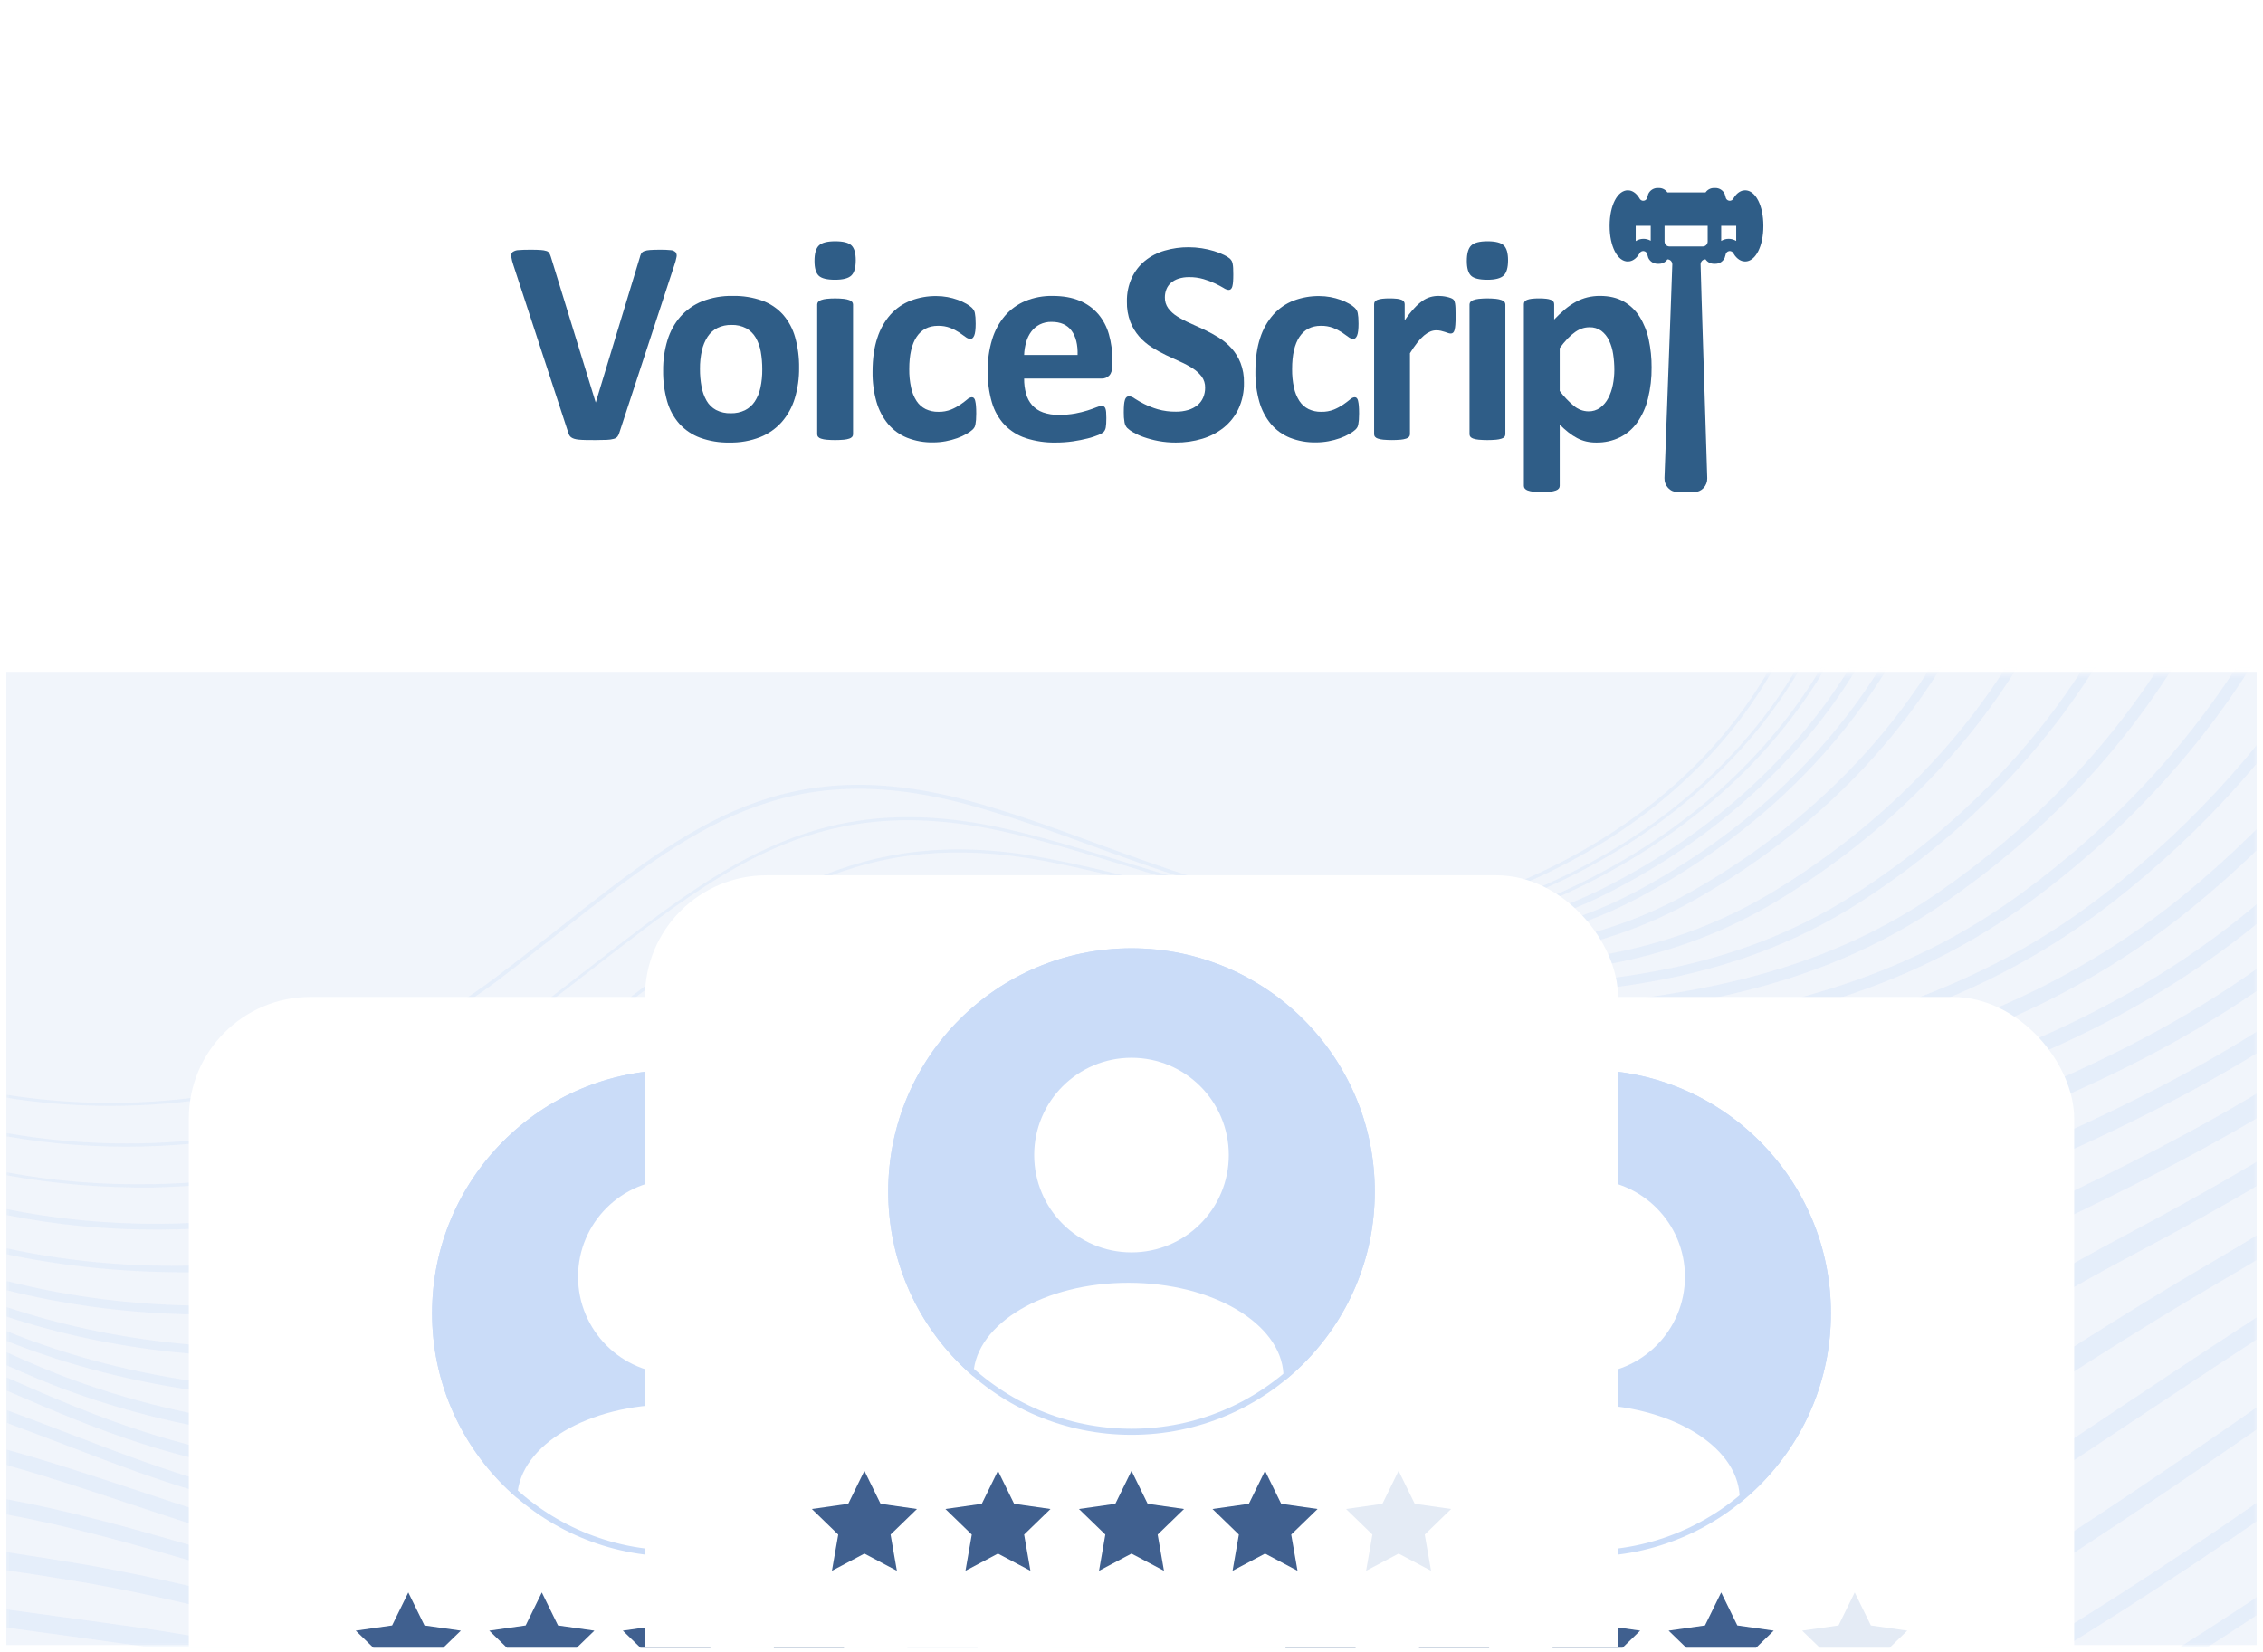 <svg width="352" height="257" viewBox="0 0 352 257" fill="none" xmlns="http://www.w3.org/2000/svg">
<g clip-path="url(#clip0_1543_7344)">
<path d="M0.986 19.788C0.986 9.338 9.457 0.867 19.907 0.867H332.094C342.543 0.867 351.014 9.338 351.014 19.788V256.293H0.986V19.788Z" fill="white"/>
<rect x="0.986" y="104.504" width="350.028" height="151.363" fill="#F1F5FB"/>
<mask id="mask0_1543_7344" style="mask-type:alpha" maskUnits="userSpaceOnUse" x="0" y="104" width="352" height="153">
<rect x="0.986" y="104.93" width="350.028" height="151.363" fill="url(#paint0_radial_1543_7344)"/>
</mask>
<g mask="url(#mask0_1543_7344)">
<g opacity="0.3">
<path d="M192.815 325.167C222.257 319.393 251.07 310.894 279.012 299.577C326.776 280.269 370.285 253.756 408.621 220.498V222.992C370.43 255.834 327.211 282.117 279.786 301.286C254.502 311.495 228.541 319.439 202.049 325.167H192.815Z" fill="#CADCF8"/>
<path d="M65.913 325.17C43.916 323.83 22.21 321.151 1.036 317.132L1.036 314.777C29.994 320.273 59.822 323.322 90.23 323.738C115.03 324.107 137.171 323.091 157.862 320.735C184.983 317.548 211.862 311.82 237.823 303.598C263.542 295.469 288.439 284.891 311.789 272.188C340.65 256.483 368.447 237.591 396.873 214.449C400.886 211.17 404.753 207.89 408.573 204.564V207.705C405.237 210.569 401.853 213.387 398.42 216.205C369.898 239.439 341.955 258.377 312.997 274.175C289.502 286.969 264.46 297.593 238.596 305.769C212.491 314.037 185.418 319.811 158.152 322.999C150.272 323.922 142.247 324.615 133.884 325.123H65.913V325.17Z" fill="#CADCF8"/>
<path d="M408.573 192.832C401.128 199.299 393.296 205.674 385.029 211.909C363.13 228.492 333.688 249.878 300.138 268.401C253.728 293.991 200.695 310.019 146.792 314.823C123.103 316.902 99.85 316.579 80.222 315.978C53.053 315.147 26.561 312.514 1.036 308.172L1.036 305.816C26.561 310.204 53.102 312.837 80.319 313.668C99.85 314.269 123.007 314.592 146.598 312.514C200.163 307.756 252.809 291.82 298.929 266.415C332.335 247.938 361.679 226.598 383.531 210.108C392.377 203.41 400.693 196.62 408.573 189.691V192.832Z" fill="#CADCF8"/>
<path d="M408.569 179.112C397.499 188.904 385.364 198.374 371.78 207.889L366.994 211.215C341.952 228.721 316.04 246.874 287.469 262.903C241.639 288.539 189.089 303.736 135.524 306.923C113.576 308.17 91.58 307.154 70.309 306.184C46.331 305.075 23.222 302.766 1.081 299.347L1.081 296.53C23.27 299.994 46.427 302.304 70.454 303.412C91.677 304.382 113.576 305.399 135.379 304.151C188.461 301.01 240.575 285.906 286.018 260.501C314.444 244.519 340.308 226.458 365.302 208.951L370.088 205.626C384.398 195.648 397.112 185.625 408.618 175.324V179.112H408.569Z" fill="#CADCF8"/>
<path d="M408.573 165.624C394.408 178.649 378.116 190.936 358.344 203.593C349.69 209.136 340.892 215.002 332.383 220.637C314.061 232.832 295.062 245.442 274.564 257.128C252.084 269.877 227.574 279.947 201.807 287.014C176.33 294.035 150.176 297.961 124.167 298.7C106.763 299.162 89.698 298.007 71.666 296.806C67.895 296.575 64.124 296.298 60.305 296.067C39.372 294.728 19.696 292.788 1.036 290.109L1.036 287.291C19.745 289.97 39.517 291.956 60.498 293.296C64.317 293.527 68.088 293.804 71.859 294.035C89.843 295.236 106.86 296.391 124.07 295.929C149.837 295.19 175.75 291.263 200.985 284.335C226.559 277.314 250.779 267.336 273.065 254.726C293.466 243.086 312.417 230.522 330.691 218.328C339.199 212.646 347.998 206.826 356.7 201.237C377.246 188.026 394.021 175.324 408.524 161.697V165.624H408.573Z" fill="#CADCF8"/>
<path d="M408.573 152.645C387.398 173.477 364.87 187.935 345.049 199.529C331.996 207.151 319.524 215.28 306.326 223.826C292.161 233.018 277.561 242.533 261.898 251.587C217.664 277.038 164.727 290.941 112.854 290.803C98.206 290.71 83.993 289.371 68.91 287.939C62.867 287.385 56.631 286.784 50.346 286.276C32.652 284.844 16.361 283.135 1.036 281.103L1.036 277.823C16.409 279.856 32.846 281.611 50.636 283.043C56.969 283.551 63.206 284.151 69.249 284.706C84.235 286.138 98.4 287.477 112.854 287.569C164.099 287.708 216.407 273.943 260.158 248.815C275.724 239.808 290.324 230.339 304.44 221.147C317.687 212.555 330.208 204.425 343.309 196.758C363.661 184.84 387.011 169.828 408.573 147.934V152.645Z" fill="#CADCF8"/>
<path d="M408.569 138.971C407.602 139.987 406.684 141.05 405.717 142.066C383.914 165.208 360.322 180.035 331.655 195.232C315.605 203.731 300.521 213.431 284.568 223.686C273.255 230.984 261.508 238.513 249.084 245.811C227.136 258.606 203.012 268.306 177.39 274.634C152.155 280.87 126.629 283.549 101.539 282.579C88.728 282.071 76.352 280.501 63.299 278.838C55.903 277.914 48.264 276.898 40.432 276.159C26.896 274.819 13.795 273.387 1.081 271.724L1.081 268.445C13.892 270.108 27.138 271.54 40.771 272.925C48.603 273.711 56.289 274.681 63.734 275.651C76.739 277.314 89.018 278.884 101.684 279.346C126.436 280.27 151.623 277.637 176.568 271.494C201.852 265.258 225.685 255.65 247.343 243.04C259.719 235.742 271.418 228.259 282.731 221.007C298.733 210.706 313.864 201.006 330.059 192.414C358.437 177.356 381.787 162.667 403.252 139.895C405.089 137.955 406.877 135.969 408.618 133.982V138.971H408.569Z" fill="#CADCF8"/>
<path d="M408.569 124.236C403.687 130.38 398.466 136.292 392.858 141.927C369.363 165.624 343.112 179.158 318.215 190.982C299.941 199.666 283.166 210.429 265.424 221.792C256.094 227.797 246.425 233.986 236.224 240.037C193.198 265.489 139.972 278.053 90.178 274.404C78.672 273.572 67.65 271.771 55.951 269.831C47.732 268.491 39.224 267.105 30.474 266.043C20.418 264.842 10.653 263.687 1.081 262.44L1.081 259.161C10.798 260.408 20.708 261.609 30.909 262.81C39.756 263.872 48.313 265.258 56.579 266.597C68.182 268.491 79.156 270.293 90.517 271.124C139.634 274.681 192.135 262.348 234.532 237.22C244.684 231.169 254.305 224.979 263.635 219.021C281.474 207.565 298.346 196.756 316.813 187.98C341.42 176.294 367.429 162.898 390.537 139.618C397.112 132.966 403.155 125.992 408.714 118.693V124.236H408.569Z" fill="#CADCF8"/>
<path d="M408.573 107.008C400.499 119.433 390.927 131.027 379.856 141.651C357.135 163.453 332.335 174.863 304.682 186.503C284.716 194.91 266.829 206.411 247.878 218.606C239.998 223.687 231.828 228.906 223.271 234.126C201.903 246.967 178.167 256.298 152.738 261.794C128.131 267.153 102.606 268.631 78.821 266.044C68.282 264.889 58.275 262.857 47.687 260.732C38.937 258.977 29.897 257.129 20.518 255.836C14.33 254.958 8.094 254.127 2.003 253.295C1.664 253.249 1.374 253.203 1.036 253.157L1.036 250.339C1.471 250.385 1.954 250.478 2.389 250.524C8.432 251.355 14.717 252.187 20.905 253.064C30.429 254.404 39.517 256.205 48.267 258.007C58.806 260.132 68.765 262.164 79.159 263.273C102.557 265.813 127.793 264.381 152.061 259.069C177.152 253.619 200.598 244.427 221.676 231.724C230.233 226.551 238.355 221.331 246.235 216.25C265.282 204.009 283.266 192.415 303.522 183.916C330.933 172.368 355.443 161.098 377.826 139.665C389.912 128.071 400.209 115.322 408.621 101.604V107.008H408.573Z" fill="#CADCF8"/>
<path d="M408.572 85.343C406.541 89.731 404.269 94.073 401.803 98.369C392.667 114.305 380.919 128.809 366.948 141.512C343.211 163.129 317.927 172.367 291.193 182.206C270.067 189.966 251.648 201.884 232.117 214.494C225.156 219.02 217.953 223.686 210.363 228.305C168.739 253.802 115.319 264.842 67.459 257.821C57.693 256.389 48.508 254.172 38.743 251.77C29.703 249.553 20.372 247.289 10.51 245.719C7.368 245.211 4.177 244.703 0.986 244.241L0.986 241.423C4.322 241.931 7.658 242.439 10.993 242.994C20.952 244.61 30.379 246.874 39.468 249.091C49.137 251.447 58.322 253.664 67.894 255.096C115.077 262.024 167.772 251.123 208.816 225.995C216.357 221.376 223.56 216.711 230.522 212.23C250.149 199.528 268.713 187.518 290.178 179.619C316.67 169.919 341.664 160.727 364.966 139.479C378.695 126.961 390.249 112.642 399.241 96.983C402.77 90.886 405.864 84.604 408.523 78.184V85.343H408.572Z" fill="#CADCF8"/>
<path d="M375.94 -163.073C376.423 -159.054 376.858 -154.897 377.245 -150.924C377.97 -143.765 378.744 -136.374 379.807 -129.03C382.418 -111.108 386.575 -91.892 392.618 -70.321C394.262 -64.362 396.147 -58.496 397.936 -52.861C400.837 -43.761 403.544 -35.169 405.574 -26.07C406.831 -20.481 407.798 -14.938 408.572 -9.348L408.572 42.709C408.378 44.095 408.185 45.48 407.943 46.866C404.946 65.204 398.613 82.803 389.089 99.155C379.952 114.86 368.156 128.994 353.992 141.235C331.028 161.005 306.712 168.626 280.993 176.71L277.754 177.726C255.467 184.747 236.613 197.034 216.647 210.106C210.508 214.124 204.126 218.282 197.455 222.439C156.121 248.121 103.33 258.237 56.195 249.461C47.106 247.752 38.549 245.303 29.461 242.717C20.372 240.084 10.993 237.405 0.986 235.557L0.986 233.201H1.035C11.284 235.095 20.856 237.82 30.137 240.5C39.13 243.086 47.638 245.534 56.63 247.197C79.061 251.354 103.62 251.216 127.647 246.735C152.205 242.162 175.894 233.063 196.101 220.499C202.773 216.342 209.106 212.231 215.245 208.212C235.356 195.094 254.355 182.668 276.98 175.555L280.219 174.539C305.696 166.547 329.82 158.972 352.348 139.526C366.319 127.47 377.97 113.52 386.962 98.046C396.341 81.925 402.577 64.603 405.526 46.543C409.345 22.985 408.572 -1.219 403.157 -25.515C401.175 -34.523 398.468 -43.068 395.567 -52.121C393.778 -57.803 391.893 -63.669 390.249 -69.674C384.206 -91.338 380.001 -110.6 377.39 -128.66C376.326 -136.051 375.553 -143.488 374.779 -150.647C374.344 -154.62 373.958 -158.777 373.474 -162.796C370.719 -186.03 367.334 -214.945 358.584 -240.489C358.246 -241.459 357.907 -242.475 357.521 -243.445H360.083C360.325 -242.706 360.615 -241.967 360.856 -241.228C369.8 -215.453 373.184 -186.399 375.94 -163.073Z" fill="#CADCF8"/>
<path d="M44.883 241.239C36.327 239.299 28.302 236.62 19.841 233.802C13.75 231.77 7.514 229.691 1.036 227.89L1.036 225.488C7.804 227.336 14.282 229.507 20.615 231.585C29.027 234.403 37.003 237.036 45.415 238.976C67.315 243.964 91.535 244.426 115.465 240.315C139.879 236.112 163.325 227.289 183.291 214.679C189.237 210.938 194.942 207.15 200.453 203.547C221.724 189.505 240.095 177.403 263.687 171.167C265.766 170.613 267.893 170.059 269.971 169.55C294.482 163.222 317.638 157.217 339.586 139.295C368.641 115.507 387.446 83.034 392.523 47.837C395.858 24.51 394.36 0.629 387.978 -23.159C385.706 -31.566 382.805 -39.557 379.76 -47.964C377.633 -53.83 375.409 -59.927 373.427 -66.163C366.852 -86.949 362.453 -105.749 359.939 -123.579C358.827 -131.523 358.15 -139.468 357.473 -147.182C357.183 -150.416 356.893 -153.741 356.603 -156.975L356.313 -159.792C353.944 -184.828 351.43 -210.695 343.744 -234.484C342.729 -237.532 341.665 -240.535 340.553 -243.398H343.115C353.267 -217.116 356.12 -187.553 358.73 -159.977L359.02 -157.16C359.31 -153.926 359.601 -150.554 359.891 -147.321C360.567 -139.653 361.244 -131.708 362.356 -123.856C364.822 -106.165 369.221 -87.503 375.747 -66.81C377.729 -60.62 379.905 -54.523 382.032 -48.703C385.126 -40.204 388.027 -32.212 390.299 -23.713C394.505 -7.916 396.632 7.881 396.632 23.586C396.632 31.855 396.052 40.031 394.891 48.16C389.767 83.912 370.671 116.893 341.133 141.051C318.75 159.342 295.352 165.347 270.6 171.768C268.521 172.322 266.394 172.83 264.315 173.384C241.11 179.482 222.885 191.491 201.807 205.395C196.296 209.044 190.591 212.785 184.645 216.573C164.437 229.322 140.652 238.329 115.9 242.579C91.632 246.782 67.121 246.274 44.883 241.239Z" fill="#CADCF8"/>
<path d="M33.616 232.832C25.494 230.661 17.614 227.612 10.024 224.702C7.075 223.593 4.078 222.439 1.081 221.33L1.081 219.344C4.368 220.545 7.559 221.792 10.749 222.993C18.678 226.042 26.171 228.905 34.148 231.076C55.564 236.85 79.446 237.959 103.279 234.264C127.596 230.476 150.898 221.792 170.574 209.182C175.988 205.717 181.209 202.253 186.189 198.881C207.557 184.608 225.975 172.275 250.437 167.148C253.338 166.547 256.335 165.947 259.188 165.346C282.973 160.543 305.404 155.97 326.965 139.341C356.6 116.43 375.357 84.419 379.708 49.268C382.561 26.45 380.24 2.245 372.989 -20.804C370.475 -28.749 367.381 -36.232 364.093 -44.13C361.628 -50.135 359.017 -56.325 356.745 -62.745C349.639 -82.746 344.998 -100.992 342.629 -118.544C341.468 -126.905 340.937 -135.266 340.405 -143.349C340.212 -145.982 340.067 -148.615 339.873 -151.202C339.728 -153.465 339.535 -155.775 339.39 -158.084C337.359 -186.538 335.184 -217.301 323.533 -243.445H325.66C337.118 -217.209 339.293 -186.584 341.323 -158.223C341.468 -155.913 341.662 -153.604 341.807 -151.34C342 -148.753 342.194 -146.121 342.339 -143.488C342.87 -135.404 343.402 -127.09 344.562 -118.822C346.931 -101.408 351.524 -83.301 358.582 -63.392C360.854 -57.018 363.417 -50.828 365.882 -44.87C369.169 -36.925 372.312 -29.395 374.826 -21.404C380.095 -4.591 382.802 12.869 382.802 29.96C382.802 36.519 382.416 43.032 381.594 49.407C377.146 85.02 358.195 117.446 328.174 140.68C306.274 157.586 283.601 162.205 259.574 167.055C256.722 167.656 253.773 168.256 250.824 168.857C226.749 173.938 208.475 186.132 187.301 200.313C182.273 203.685 177.1 207.149 171.637 210.614C151.72 223.409 128.176 232.185 103.569 235.973C79.446 239.807 55.274 238.698 33.616 232.832Z" fill="#CADCF8"/>
<path d="M22.259 224.61C14.959 222.3 7.852 219.251 1.036 216.295L1.036 214.263C8.384 217.496 15.394 220.499 22.887 222.854C43.771 229.46 67.315 231.169 91.003 227.889C115.175 224.517 138.235 216.064 157.717 203.362C162.745 200.082 167.531 196.849 172.172 193.708C193.492 179.25 211.911 166.778 237.146 162.76C240.723 162.205 244.398 161.651 247.927 161.143C271.083 157.771 292.983 154.584 314.206 139.11C344.372 117.077 363.033 85.62 366.659 50.561C369.027 27.928 365.934 4.047 357.763 -18.448C355.008 -25.977 351.72 -33.045 348.24 -40.481C345.387 -46.532 342.487 -52.768 339.876 -59.281C332.335 -78.312 327.355 -96.558 325.131 -113.463C323.971 -122.147 323.584 -130.831 323.246 -139.238C323.149 -141.317 323.053 -143.349 322.956 -145.382C322.811 -148.707 322.666 -152.033 322.521 -155.405C321.216 -185.106 319.814 -217.394 306.036 -243.445H308.211C321.699 -217.255 323.101 -185.06 324.406 -155.497C324.551 -152.125 324.696 -148.753 324.841 -145.474C324.938 -143.441 325.035 -141.363 325.131 -139.33C325.518 -130.97 325.857 -122.332 327.017 -113.741C329.241 -96.927 334.123 -78.866 341.617 -59.974C344.179 -53.507 347.079 -47.318 349.932 -41.267C353.316 -34.107 356.748 -26.67 359.552 -19.049C365.982 -1.265 369.318 17.35 369.318 35.549C369.318 40.676 369.076 45.711 368.544 50.746C364.822 86.313 345.919 118.231 315.318 140.588C293.708 156.339 270.551 159.711 248.168 162.991C244.639 163.499 241.013 164.053 237.436 164.607C212.636 168.58 194.41 180.913 173.284 195.232C168.643 198.373 163.857 201.606 158.829 204.886C139.153 217.727 115.803 226.272 91.342 229.691C67.315 233.063 43.433 231.307 22.259 224.61Z" fill="#CADCF8"/>
<path d="M10.946 216.434C7.562 215.233 4.275 213.801 1.036 212.369L1.036 210.337C4.516 211.907 7.997 213.431 11.623 214.725C31.927 222.115 55.181 224.471 78.772 221.561C102.799 218.605 125.666 210.337 144.858 197.634C149.547 194.539 154.043 191.444 158.394 188.442C179.617 173.846 197.891 161.282 223.803 158.464C227.961 158.002 232.167 157.633 236.227 157.263C257.934 155.323 280.414 153.337 301.346 138.925C316.14 128.717 328.225 116.153 337.169 101.603C346.548 86.36 352.059 69.638 353.558 51.901C355.443 29.452 351.624 5.941 342.535 -16.092C339.538 -23.252 336.057 -29.95 332.335 -37.017C329.144 -43.068 325.905 -49.304 323.004 -55.817C314.883 -74.155 309.71 -91.846 307.631 -108.429C306.471 -117.343 306.326 -126.305 306.132 -134.942C306.084 -136.513 306.084 -138.037 306.036 -139.561C305.939 -143.672 305.891 -147.737 305.842 -152.033C305.311 -183.351 304.827 -217.763 287.762 -243.445H290.082C306.761 -217.486 307.244 -183.258 307.679 -152.079C307.728 -147.783 307.776 -143.672 307.873 -139.608C307.921 -138.083 307.921 -136.513 307.969 -134.942C308.163 -126.351 308.308 -117.436 309.468 -108.613C311.547 -92.216 316.671 -74.663 324.696 -56.51C327.549 -50.043 330.836 -43.807 333.978 -37.802C337.556 -31.012 341.23 -23.991 344.227 -16.739C351.914 1.83 355.878 21.461 355.878 40.63C355.878 44.464 355.733 48.298 355.395 52.086C353.896 70.1 348.288 87.052 338.764 102.573C329.676 117.354 317.445 130.103 302.41 140.449C281.042 155.138 258.321 157.171 236.324 159.111C232.263 159.48 228.057 159.85 223.948 160.312C198.568 163.083 180.439 175.555 159.458 189.966C155.107 192.969 150.611 196.017 145.922 199.158C126.487 212 103.331 220.406 78.966 223.409C55.132 226.319 31.589 223.917 10.946 216.434Z" fill="#CADCF8"/>
<path d="M1.036 208.582L1.036 207.058C20.663 215.003 43.336 217.913 66.541 215.464C90.471 212.924 113.145 204.841 132.144 192.092C136.591 189.089 140.845 186.133 144.955 183.269C165.936 168.627 184.065 155.97 210.509 154.4C215.101 154.123 219.791 153.984 224.335 153.845C245.751 153.153 267.844 152.46 288.68 138.972C303.715 129.226 315.898 117.031 324.841 102.619C334.22 87.561 339.538 70.978 340.698 53.334C342.148 31.023 337.556 7.835 327.452 -13.736C324.213 -20.619 320.345 -27.27 316.575 -33.691C313.094 -39.649 309.468 -45.839 306.277 -52.352C297.624 -69.997 292.258 -87.134 290.324 -103.301C289.406 -110.691 289.26 -118.082 289.26 -125.288C289.26 -126.997 289.26 -128.706 289.26 -130.369C289.26 -131.477 289.26 -132.586 289.26 -133.694C289.26 -138.36 289.357 -143.071 289.454 -148.06C290.034 -181.548 290.711 -218.594 268.424 -243.398H270.358C292.113 -218.27 291.484 -181.364 290.904 -148.014C290.807 -143.025 290.711 -138.314 290.711 -133.648C290.711 -132.54 290.711 -131.431 290.711 -130.323C290.662 -121.546 290.614 -112.447 291.726 -103.393C293.66 -87.365 298.978 -70.366 307.583 -52.86C310.725 -46.393 314.351 -40.25 317.832 -34.291C321.602 -27.824 325.518 -21.173 328.757 -14.198C337.701 4.971 342.39 25.388 342.39 45.389C342.39 48.114 342.293 50.839 342.148 53.518C340.988 71.394 335.622 88.208 326.098 103.451C317.01 118.001 304.682 130.38 289.502 140.219C268.328 153.892 245.993 154.631 224.383 155.324C219.839 155.462 215.15 155.601 210.605 155.878C184.596 157.402 167.483 169.366 145.825 184.47C141.716 187.334 137.461 190.29 133.014 193.293C113.821 206.18 90.955 214.356 66.783 216.896C43.481 219.298 20.808 216.434 1.036 208.582Z" fill="#CADCF8"/>
<path d="M1.036 204.795L1.036 203.317C17.424 208.767 35.601 210.754 54.31 209.045C78.047 206.92 100.527 199.021 119.284 186.272C123.442 183.408 127.406 180.591 131.225 177.866C152.931 162.438 170.045 150.243 197.118 150.012C202.097 149.966 207.173 150.105 212.104 150.197C233.23 150.705 255.082 151.259 275.821 138.695C307.196 119.618 326.098 88.948 327.597 54.581C328.564 32.41 323.246 9.591 312.175 -11.426C308.695 -18.031 304.585 -24.359 300.573 -30.503C296.754 -36.369 292.79 -42.466 289.309 -48.933C280.124 -65.931 274.516 -82.56 272.727 -98.311C272.147 -103.3 271.953 -108.335 271.953 -113.277C271.953 -117.527 272.099 -121.73 272.244 -125.888L272.292 -127.966C272.437 -133.093 272.727 -138.267 273.017 -143.764C274.902 -180.162 276.981 -220.903 245.848 -243.49H248.217C278.383 -220.348 276.304 -179.839 274.419 -143.671C274.129 -138.174 273.887 -133.001 273.694 -127.874L273.646 -125.795C273.355 -116.834 273.065 -107.596 274.129 -98.404C275.918 -82.791 281.477 -66.347 290.566 -49.487C294.047 -43.067 297.962 -37.016 301.782 -31.149C305.794 -25.006 309.952 -18.585 313.432 -11.934C323.73 7.651 329.096 28.807 329.096 49.593C329.096 51.302 329.047 53.057 328.999 54.766C327.5 89.64 308.356 120.681 276.594 140.035C255.517 152.83 233.424 152.276 212.056 151.721C207.125 151.583 202.049 151.49 197.118 151.537C170.48 151.768 153.512 163.823 132.047 179.113C128.228 181.838 124.264 184.656 120.058 187.52C101.107 200.407 78.385 208.352 54.359 210.523C35.698 212.139 17.473 210.199 1.036 204.795Z" fill="#CADCF8"/>
<path d="M1.036 200.683V199.251C35.746 208.12 76.21 201.514 106.425 180.59C110.437 177.772 114.257 175.047 117.979 172.368C139.347 156.894 156.219 144.699 183.823 145.808C189.092 146.039 194.555 146.454 199.825 146.916C220.758 148.625 242.416 150.427 263.058 138.694C295.013 120.541 313.771 90.424 314.544 56.104C315.076 34.071 308.985 11.622 296.947 -8.887C293.225 -15.261 288.874 -21.312 284.62 -27.224C280.462 -32.998 276.208 -38.957 272.437 -45.285C262.672 -61.637 256.87 -77.711 255.227 -93.093C254.792 -96.927 254.646 -100.715 254.646 -104.548C254.646 -110.138 254.985 -115.681 255.323 -121.085L255.372 -122.055C255.71 -127.459 256.193 -133.048 256.725 -138.915C260.158 -177.946 264.025 -222.197 221.773 -240.859C219.791 -241.736 217.809 -242.568 215.778 -243.445H219.356C220.371 -243.03 221.386 -242.568 222.353 -242.152C241.642 -233.653 253.196 -219.149 257.74 -197.855C261.705 -179.332 259.868 -158.731 258.127 -138.822C257.595 -132.956 257.112 -127.413 256.774 -121.963L256.725 -120.993C256.193 -111.939 255.613 -102.562 256.629 -93.232C258.272 -78.081 264.025 -62.191 273.694 -45.978C277.465 -39.696 281.719 -33.737 285.828 -28.01C290.082 -22.097 294.433 -16 298.204 -9.579C309.855 10.329 315.995 32.131 315.995 53.564C315.995 54.395 315.995 55.273 315.946 56.104C315.173 90.933 296.125 121.465 263.735 139.895C242.657 151.859 220.806 150.057 199.631 148.302C194.362 147.886 188.947 147.424 183.678 147.193C156.606 146.131 139.927 158.187 118.752 173.476C115.078 176.155 111.211 178.927 107.198 181.744C76.79 202.761 36.036 209.505 1.036 200.683Z" fill="#CADCF8"/>
<path d="M1.036 195.095V194.171C11.526 196.435 22.549 197.312 33.716 196.712C56.873 195.418 79.594 187.751 97.626 175.094C101.542 172.323 105.265 169.597 108.842 166.965C129.823 151.537 146.453 139.342 174.348 141.79C179.907 142.298 185.66 143.084 191.22 143.869C212.056 146.779 233.569 149.735 254.26 138.788C269.73 130.566 282.589 119.064 291.388 105.53C300.766 91.119 305.552 74.998 305.601 57.538V57.353C305.601 35.505 298.784 13.425 285.828 -6.529C281.816 -12.673 277.223 -18.539 272.775 -24.174C268.328 -29.81 263.735 -35.584 259.674 -41.819C249.377 -57.524 243.382 -72.999 241.835 -87.918C241.497 -90.921 241.4 -93.923 241.4 -96.925C241.4 -103.392 241.98 -109.813 242.561 -116.049C243.092 -121.684 243.818 -127.504 244.591 -133.647C247.008 -152.909 249.522 -172.771 246.186 -190.509C242.416 -210.694 231.442 -224.182 212.636 -231.757C209.735 -232.912 206.738 -234.067 203.837 -235.176C197.408 -237.624 190.833 -240.118 184.548 -243.213H186.675C192.38 -240.488 198.326 -238.224 204.176 -236.007C207.076 -234.898 210.074 -233.79 212.974 -232.589C232.07 -224.875 243.237 -211.156 247.105 -190.647C250.441 -172.771 247.927 -152.817 245.51 -133.509C244.736 -127.365 244.011 -121.545 243.479 -115.91C242.657 -106.764 241.739 -97.341 242.754 -87.918C244.301 -73.137 250.247 -57.802 260.448 -42.235C264.509 -36.045 269.053 -30.272 273.501 -24.636C277.996 -18.955 282.589 -13.089 286.602 -6.899C299.654 13.194 306.519 35.458 306.519 57.492V57.676C306.471 75.321 301.685 91.627 292.161 106.177C283.218 119.896 270.262 131.49 254.647 139.758C233.665 150.89 211.959 147.888 190.978 144.978C185.418 144.192 179.714 143.407 174.154 142.899C146.598 140.451 130.162 152.553 109.325 167.888C105.748 170.521 102.026 173.247 98.11 176.018C79.933 188.813 57.018 196.527 33.716 197.82C22.597 198.19 11.526 197.312 1.036 195.095Z" fill="#CADCF8"/>
<path d="M1.036 188.996V188.072C31.734 194.262 66.01 187.841 92.018 169.273C95.838 166.501 99.463 163.822 102.944 161.189C123.587 145.715 139.927 133.521 168.256 137.401C174.058 138.186 180.052 139.387 185.853 140.496C206.545 144.514 227.961 148.718 248.7 138.509C264.364 130.749 277.32 119.617 286.167 106.268C295.545 92.087 300.138 76.105 299.799 58.737C299.316 31.3 287.568 9.313 277.851 -4.314C273.597 -10.272 268.714 -15.908 263.977 -21.358C259.239 -26.809 254.356 -32.444 250.005 -38.495C239.176 -53.553 232.988 -68.519 231.538 -82.977C231.296 -85.379 231.2 -87.781 231.2 -90.183C231.2 -97.389 232.07 -104.456 232.843 -110.415C233.569 -116.142 234.584 -122.147 235.599 -128.522C238.548 -146.352 241.932 -166.583 239.176 -183.72C236.034 -203.259 225.447 -216.1 206.738 -222.89C203.886 -223.906 200.985 -224.923 198.133 -225.893C187.981 -229.357 177.442 -232.914 168.401 -239.196C166.564 -240.489 164.776 -241.921 163.035 -243.445H164.486C165.936 -242.198 167.434 -241.043 168.981 -239.935C177.925 -233.699 188.367 -230.188 198.471 -226.724C201.323 -225.754 204.224 -224.784 207.076 -223.722C226.124 -216.793 236.953 -203.721 240.143 -183.813C242.899 -166.491 239.563 -146.213 236.566 -128.291C235.502 -121.916 234.535 -115.958 233.81 -110.23C232.795 -102.331 231.587 -92.493 232.505 -83.023C233.907 -68.704 240.047 -53.877 250.779 -38.957C255.13 -32.952 259.964 -27.317 264.702 -21.866C269.44 -16.416 274.322 -10.78 278.625 -4.776C292.693 14.902 300.38 36.889 300.766 58.783C300.766 59.43 300.766 60.077 300.766 60.723C300.766 77.537 296.125 93.011 286.988 106.822C278.045 120.31 264.944 131.581 249.135 139.387C228.106 149.78 206.545 145.53 185.66 141.466C179.859 140.357 173.864 139.156 168.111 138.371C140.217 134.537 124.022 146.639 103.573 161.974C100.092 164.607 96.466 167.286 92.599 170.058C66.445 188.673 31.927 195.186 1.036 188.996Z" fill="#CADCF8"/>
<path d="M1.036 182.807V182.345C8.384 183.731 16.022 184.331 23.757 184.192C46.672 183.777 68.959 176.479 86.555 163.73C90.326 161.004 93.855 158.279 97.288 155.693C117.544 140.265 133.546 128.07 162.117 133.382C168.111 134.491 174.058 135.969 180.342 137.586C200.985 142.759 222.353 148.163 243.237 138.602C276.546 123.359 295.593 93.981 294.191 60.123C293.128 32.87 280.462 11.253 270.02 -2.05C265.475 -7.824 260.351 -13.229 255.372 -18.448C250.344 -23.76 245.171 -29.211 240.53 -35.123C229.169 -49.489 222.788 -63.9 221.483 -77.896C221.289 -79.836 221.241 -81.73 221.241 -83.67C221.241 -90.553 222.256 -97.481 223.368 -104.502C224.287 -110.276 225.592 -116.373 226.945 -122.84C230.571 -140.208 234.68 -159.932 232.505 -176.607C230.039 -195.637 219.742 -207.878 200.985 -213.975C198.181 -214.899 195.28 -215.731 192.525 -216.608C182.421 -219.657 172.027 -222.798 163.18 -228.849C157.717 -232.59 152.931 -237.44 148.774 -243.445H149.354C153.463 -237.625 158.152 -232.868 163.47 -229.218C172.22 -223.214 182.614 -220.073 192.67 -217.07C195.474 -216.239 198.374 -215.361 201.178 -214.437C220.129 -208.248 230.523 -195.915 233.037 -176.653C235.212 -159.932 231.103 -140.162 227.477 -122.748C226.124 -116.281 224.867 -110.184 223.948 -104.41C222.498 -95.449 221.241 -86.672 222.063 -77.896C223.32 -63.993 229.701 -49.673 241.013 -35.354C245.654 -29.488 250.827 -24.037 255.807 -18.725C260.786 -13.46 265.91 -8.055 270.455 -2.281C280.945 11.068 293.66 32.732 294.723 60.123C294.772 61.324 294.82 62.479 294.82 63.68C294.82 96.245 275.869 124.236 243.527 139.018C222.498 148.625 201.082 143.221 180.294 138.048C174.009 136.477 168.063 134.953 162.068 133.844C149.016 131.442 137.848 132.458 126.922 137.124C116.915 141.373 107.972 148.21 97.626 156.062C94.194 158.649 90.665 161.374 86.894 164.099C69.2 176.94 46.817 184.239 23.805 184.701C16.022 184.793 8.384 184.146 1.036 182.807Z" fill="#CADCF8"/>
<path d="M1.036 176.756V176.248C7.127 177.311 13.363 177.865 19.696 177.865C42.466 177.865 64.559 170.798 81.915 157.957C85.637 155.231 89.069 152.506 92.454 149.919C113.145 133.891 128.083 122.343 156.992 129.041C163.132 130.473 169.32 132.367 175.798 134.353C196.392 140.681 217.712 147.24 238.645 138.371C254.743 131.581 267.941 121.096 276.788 108.162C286.07 94.582 290.421 78.415 289.309 61.417C288.004 40.215 278.625 18.505 262.962 0.26C258.079 -5.375 252.664 -10.641 247.395 -15.722C242.125 -20.803 236.711 -26.069 231.828 -31.704C219.936 -45.423 213.313 -59.281 212.152 -72.861C212.007 -74.431 211.959 -75.956 211.959 -77.526C211.959 -84.778 213.264 -91.938 214.618 -98.728C215.778 -104.455 217.325 -110.599 218.969 -117.112C223.271 -134.064 228.106 -153.279 226.559 -169.446C224.77 -187.969 214.811 -199.563 196.054 -204.921C193.298 -205.706 190.398 -206.446 187.642 -207.185C177.635 -209.771 167.289 -212.45 158.733 -218.27C150.563 -223.813 144.036 -232.266 139.25 -243.398H139.782C144.52 -232.405 150.998 -224.091 159.023 -218.64C167.531 -212.866 177.828 -210.187 187.787 -207.6C190.543 -206.861 193.443 -206.122 196.199 -205.337C215.101 -199.886 225.205 -188.154 227.042 -169.446C228.638 -153.187 223.755 -133.925 219.452 -116.927C217.809 -110.414 216.262 -104.271 215.101 -98.543C213.458 -90.321 211.911 -81.545 212.636 -72.814C213.748 -59.327 220.322 -45.562 232.167 -31.889C237.049 -26.254 242.464 -20.988 247.733 -15.953C253.003 -10.872 258.417 -5.606 263.3 0.029C279.06 18.321 288.439 40.123 289.792 61.417C289.889 63.126 289.937 64.835 289.937 66.498C289.937 81.741 285.586 96.153 277.175 108.44C268.279 121.466 254.985 131.997 238.79 138.833C217.664 147.748 196.296 141.189 175.605 134.815C169.078 132.829 162.939 130.935 156.799 129.503C128.131 122.851 113.29 134.353 92.695 150.289C89.359 152.876 85.879 155.601 82.156 158.326C59 175.463 28.785 181.606 1.036 176.756Z" fill="#CADCF8"/>
<path d="M15.2 171.998C10.414 171.906 5.677 171.49 1.036 170.751V170.289C5.677 171.028 10.414 171.444 15.2 171.536C37.777 171.952 59.676 165.069 76.838 152.228C80.464 149.503 83.897 146.778 87.184 144.191C107.488 128.163 122.185 116.615 151.384 124.744C157.717 126.5 164.05 128.809 170.722 131.257C191.268 138.74 212.539 146.454 233.569 138.278C249.86 131.95 263.155 121.834 272.05 109.086C281.332 95.736 285.441 79.754 284.039 62.802C282.251 41.647 272.099 20.306 255.468 2.661C250.247 -2.836 244.494 -7.963 238.935 -12.905C233.472 -17.755 227.816 -22.79 222.691 -28.148C210.267 -41.267 203.402 -54.57 202.435 -67.734C202.339 -68.981 202.29 -70.182 202.29 -71.43C202.29 -78.959 203.934 -86.349 205.481 -92.862C206.835 -98.498 208.672 -104.641 210.605 -111.108C217.76 -134.942 225.834 -161.964 215.246 -179.655C210.46 -187.646 202.484 -192.912 190.736 -195.822C187.981 -196.515 185.08 -197.116 182.324 -197.762C172.414 -199.933 162.213 -202.15 153.85 -207.74C143.359 -214.761 136.059 -226.77 132.24 -243.445H132.724C136.543 -226.955 143.746 -215.084 154.092 -208.109C162.407 -202.566 172.559 -200.349 182.421 -198.178C185.177 -197.577 188.077 -196.931 190.833 -196.238C202.532 -193.328 210.895 -187.831 215.633 -179.84C226.317 -162.01 218.195 -134.85 211.04 -110.923C209.107 -104.456 207.27 -98.313 205.916 -92.677C204.079 -85.148 202.194 -76.372 202.87 -67.688C203.886 -54.616 210.654 -41.405 223.03 -28.379C228.154 -23.021 233.762 -17.986 239.225 -13.136C244.833 -8.194 250.586 -3.067 255.807 2.476C272.485 20.168 282.686 41.6 284.475 62.848C284.668 65.065 284.765 67.236 284.765 69.407C284.765 84.004 280.559 97.722 272.437 109.455C263.542 122.296 250.151 132.412 233.762 138.786C212.539 147.009 191.22 139.295 170.529 131.812C163.857 129.363 157.524 127.1 151.239 125.345C122.282 117.261 107.682 128.763 87.474 144.699C84.187 147.286 80.754 149.965 77.129 152.736C59.918 165.485 37.922 172.414 15.2 171.998Z" fill="#CADCF8"/>
<path d="M239.175 325.169C254.162 320.734 268.955 315.607 283.506 309.741C329.288 291.264 371.25 266.275 408.62 235.234V237.682C371.395 268.353 329.675 293.066 284.232 311.45C271.517 316.577 258.609 321.15 245.605 325.215H239.175V325.169Z" fill="#CADCF8"/>
<path d="M275.629 325.171C279.835 323.6 283.992 321.984 288.15 320.321C331.901 302.629 372.268 279.164 408.574 250.295V252.096C372.365 280.689 332.191 304.015 288.682 321.568C285.636 322.815 282.59 323.97 279.545 325.125H275.629V325.171Z" fill="#CADCF8"/>
</g>
</g>
<path d="M104.324 38.909C103.798 38.857 103.27 38.834 102.742 38.841C102.049 38.841 101.503 38.856 101.105 38.886C100.792 38.899 100.482 38.96 100.187 39.068C99.999 39.137 99.839 39.269 99.733 39.442C99.631 39.638 99.556 39.848 99.512 40.066L92.675 62.582H92.653L85.684 39.952C85.623 39.757 85.546 39.567 85.452 39.385C85.355 39.221 85.201 39.1 85.021 39.045C84.733 38.955 84.436 38.901 84.136 38.886C83.752 38.856 83.221 38.841 82.543 38.841C81.746 38.841 81.127 38.86 80.684 38.898C80.35 38.899 80.023 39.002 79.744 39.192C79.65 39.281 79.58 39.394 79.541 39.519C79.502 39.645 79.496 39.778 79.523 39.907C79.589 40.347 79.697 40.78 79.844 41.199L88.361 67.207C88.409 67.376 88.472 67.539 88.55 67.695C88.618 67.827 88.717 67.939 88.837 68.024C88.98 68.123 89.136 68.2 89.302 68.251C89.536 68.321 89.777 68.367 90.021 68.387C90.315 68.417 90.673 68.435 91.094 68.443C91.514 68.451 92.019 68.455 92.609 68.455C93.346 68.455 93.944 68.443 94.401 68.421C94.767 68.412 95.131 68.358 95.485 68.262C95.71 68.206 95.911 68.079 96.061 67.899C96.192 67.711 96.29 67.499 96.348 67.276L104.888 41.245C105.034 40.831 105.149 40.407 105.231 39.975C105.263 39.849 105.267 39.719 105.244 39.591C105.221 39.464 105.171 39.343 105.098 39.238C104.889 39.032 104.613 38.915 104.324 38.909Z" fill="#2F5D87"/>
<path d="M121.787 48.931C120.9 47.953 119.796 47.21 118.568 46.765C117.088 46.244 115.53 45.995 113.966 46.028C112.346 45.993 110.735 46.278 109.22 46.867C107.934 47.382 106.779 48.193 105.846 49.237C104.923 50.299 104.233 51.552 103.822 52.911C103.357 54.441 103.129 56.036 103.147 57.638C103.124 59.248 103.333 60.852 103.767 62.4C104.132 63.704 104.783 64.906 105.669 65.915C106.562 66.892 107.669 67.639 108.899 68.091C110.37 68.619 111.921 68.873 113.479 68.84C115.102 68.874 116.717 68.589 118.236 68.001C119.529 67.486 120.687 66.671 121.621 65.62C122.54 64.557 123.226 63.304 123.634 61.946C124.092 60.419 124.316 58.828 124.298 57.23C124.322 55.613 124.113 54 123.678 52.446C123.313 51.143 122.666 49.942 121.787 48.931ZM118.28 60.325C118.119 61.09 117.819 61.817 117.395 62.468C117.01 63.046 116.483 63.511 115.868 63.817C115.183 64.141 114.433 64.3 113.678 64.282C112.882 64.309 112.091 64.134 111.377 63.771C110.767 63.44 110.257 62.942 109.906 62.332C109.523 61.654 109.258 60.914 109.121 60.143C108.952 59.235 108.871 58.313 108.877 57.389C108.866 56.424 108.966 55.461 109.176 54.52C109.345 53.752 109.649 53.023 110.072 52.366C110.455 51.783 110.981 51.313 111.598 51.006C112.277 50.683 113.019 50.524 113.767 50.541C114.568 50.511 115.364 50.69 116.079 51.062C116.685 51.405 117.193 51.906 117.55 52.514C117.938 53.188 118.204 53.93 118.335 54.702C118.496 55.611 118.574 56.533 118.568 57.457C118.579 58.421 118.482 59.383 118.28 60.325Z" fill="#2F5D87"/>
<path d="M132.103 46.677C131.827 46.579 131.541 46.515 131.251 46.484C130.353 46.393 129.449 46.393 128.552 46.484C128.262 46.515 127.976 46.579 127.7 46.677C127.527 46.733 127.37 46.834 127.247 46.972C127.158 47.084 127.111 47.224 127.114 47.368V67.549C127.111 67.693 127.158 67.834 127.247 67.946C127.369 68.082 127.526 68.18 127.7 68.229C127.977 68.318 128.263 68.375 128.552 68.399C129.45 68.475 130.353 68.475 131.251 68.399C131.54 68.375 131.826 68.318 132.103 68.229C132.277 68.18 132.434 68.082 132.556 67.946C132.645 67.834 132.692 67.693 132.689 67.549V47.368C132.691 47.224 132.644 47.084 132.556 46.972C132.433 46.835 132.276 46.733 132.103 46.677Z" fill="#2F5D87"/>
<path d="M129.923 37.525C128.669 37.525 127.817 37.748 127.367 38.194C126.917 38.64 126.692 39.438 126.693 40.587C126.693 41.69 126.91 42.454 127.345 42.877C127.78 43.3 128.624 43.512 129.878 43.512C131.117 43.512 131.965 43.292 132.423 42.854C132.88 42.416 133.108 41.622 133.109 40.473C133.109 39.37 132.887 38.603 132.445 38.172C132.002 37.741 131.162 37.526 129.923 37.525Z" fill="#2F5D87"/>
<path d="M151.684 62.321C151.657 62.163 151.584 62.017 151.474 61.901C151.381 61.824 151.263 61.784 151.143 61.788C150.876 61.822 150.627 61.946 150.435 62.139C150.154 62.374 149.808 62.635 149.395 62.922C148.939 63.232 148.454 63.494 147.946 63.704C147.315 63.953 146.642 64.072 145.966 64.055C145.283 64.071 144.606 63.927 143.985 63.636C143.413 63.352 142.924 62.918 142.569 62.377C142.162 61.742 141.873 61.035 141.718 60.291C141.514 59.346 141.418 58.38 141.43 57.412C141.43 55.205 141.814 53.531 142.581 52.389C143.348 51.248 144.454 50.677 145.899 50.677C146.547 50.662 147.192 50.77 147.802 50.995C148.281 51.18 148.741 51.416 149.174 51.698C149.557 51.955 149.889 52.189 150.169 52.401C150.394 52.591 150.674 52.703 150.966 52.718C151.201 52.718 151.393 52.54 151.541 52.185C151.688 51.83 151.762 51.214 151.762 50.337C151.762 49.959 151.751 49.638 151.729 49.374C151.712 49.149 151.683 48.926 151.64 48.705C151.613 48.549 151.56 48.4 151.486 48.262C151.387 48.11 151.272 47.969 151.143 47.843C150.891 47.612 150.612 47.414 150.313 47.253C149.888 47.011 149.444 46.806 148.985 46.641C148.467 46.453 147.934 46.309 147.392 46.21C146.819 46.104 146.238 46.051 145.656 46.051C144.298 46.036 142.948 46.274 141.674 46.754C140.478 47.214 139.403 47.951 138.532 48.909C137.596 49.965 136.891 51.213 136.463 52.57C135.969 54.045 135.722 55.794 135.722 57.82C135.699 59.399 135.904 60.973 136.33 62.491C136.688 63.76 137.303 64.938 138.134 65.949C138.935 66.897 139.948 67.632 141.088 68.092C142.376 68.597 143.746 68.843 145.125 68.817C145.789 68.818 146.452 68.758 147.105 68.636C147.71 68.525 148.305 68.365 148.886 68.16C149.391 67.982 149.88 67.758 150.346 67.49C150.671 67.315 150.975 67.102 151.253 66.856C151.391 66.733 151.506 66.588 151.596 66.425C151.656 66.283 151.701 66.135 151.729 65.983C151.771 65.762 151.801 65.538 151.817 65.314C151.84 65.05 151.851 64.721 151.851 64.328C151.851 63.829 151.836 63.42 151.806 63.103C151.785 62.839 151.745 62.578 151.684 62.321Z" fill="#2F5D87"/>
<path d="M170.825 48.852C170.033 47.939 169.045 47.229 167.938 46.777C166.765 46.278 165.353 46.029 163.701 46.029C162.259 46.006 160.827 46.275 159.487 46.822C158.27 47.33 157.184 48.117 156.312 49.124C155.406 50.193 154.728 51.444 154.321 52.797C153.844 54.371 153.613 56.013 153.635 57.661C153.605 59.333 153.825 61 154.287 62.604C154.667 63.913 155.346 65.11 156.267 66.096C157.194 67.044 158.328 67.752 159.575 68.159C161.067 68.639 162.625 68.869 164.188 68.84C165.106 68.843 166.022 68.779 166.931 68.647C167.698 68.536 168.458 68.385 169.21 68.194C169.767 68.055 170.314 67.877 170.847 67.661C171.13 67.563 171.396 67.417 171.632 67.23C171.723 67.131 171.802 67.02 171.865 66.901C171.93 66.769 171.975 66.627 171.998 66.481C172.03 66.283 172.053 66.082 172.064 65.881C172.079 65.646 172.086 65.363 172.086 65.03C172.086 64.653 172.075 64.339 172.053 64.089C172.042 63.891 172.001 63.696 171.931 63.511C171.888 63.395 171.811 63.296 171.71 63.227C171.608 63.171 171.494 63.144 171.378 63.148C171.08 63.166 170.788 63.239 170.515 63.363C170.161 63.508 169.715 63.666 169.177 63.84C168.548 64.036 167.909 64.195 167.263 64.316C166.416 64.469 165.557 64.541 164.697 64.531C163.859 64.551 163.024 64.421 162.23 64.146C161.588 63.919 161.011 63.533 160.549 63.024C160.101 62.51 159.775 61.896 159.597 61.232C159.39 60.468 159.29 59.678 159.299 58.885H171.312C171.543 58.898 171.774 58.86 171.989 58.774C172.205 58.688 172.4 58.556 172.562 58.386C172.864 58.054 173.015 57.54 173.015 56.845V55.938C173.027 54.603 172.848 53.274 172.484 51.992C172.158 50.835 171.592 49.764 170.825 48.852ZM159.299 55.212C159.323 54.532 159.431 53.858 159.62 53.205C159.785 52.616 160.055 52.062 160.416 51.572C160.764 51.11 161.211 50.734 161.721 50.473C162.297 50.189 162.93 50.049 163.568 50.065C164.969 50.065 166.005 50.522 166.677 51.437C167.348 52.352 167.661 53.61 167.617 55.212H159.299Z" fill="#2F5D87"/>
<path d="M191.568 54.181C190.991 53.537 190.328 52.979 189.599 52.525C188.87 52.069 188.117 51.657 187.342 51.289C186.575 50.927 185.823 50.583 185.085 50.258C184.401 49.961 183.739 49.612 183.106 49.214C182.567 48.885 182.094 48.454 181.711 47.945C181.361 47.456 181.178 46.862 181.192 46.255C181.189 45.828 181.268 45.405 181.424 45.008C181.577 44.618 181.82 44.272 182.132 43.999C182.48 43.702 182.883 43.479 183.316 43.342C183.853 43.173 184.413 43.093 184.975 43.104C185.73 43.096 186.483 43.199 187.209 43.41C187.823 43.589 188.422 43.817 189.001 44.09C189.517 44.34 189.953 44.57 190.307 44.782C190.538 44.947 190.803 45.055 191.081 45.099C191.223 45.106 191.361 45.058 191.468 44.963C191.58 44.843 191.656 44.694 191.69 44.532C191.749 44.287 191.786 44.036 191.8 43.784C191.823 43.482 191.834 43.111 191.833 42.673C191.833 42.28 191.826 41.951 191.811 41.686C191.801 41.466 191.776 41.246 191.734 41.029C191.706 40.884 191.662 40.743 191.601 40.609C191.521 40.466 191.42 40.337 191.302 40.224C191.028 39.991 190.723 39.8 190.395 39.657C189.888 39.411 189.363 39.206 188.824 39.045C188.201 38.856 187.565 38.712 186.922 38.614C186.248 38.509 185.568 38.456 184.887 38.455C183.626 38.448 182.371 38.624 181.159 38.977C180.05 39.291 179.013 39.827 178.106 40.553C177.234 41.267 176.53 42.174 176.048 43.206C175.519 44.365 175.258 45.634 175.285 46.913C175.259 47.989 175.439 49.06 175.816 50.065C176.145 50.901 176.612 51.672 177.198 52.343C177.765 52.985 178.417 53.543 179.134 53.999C179.853 54.458 180.6 54.871 181.369 55.235C182.136 55.597 182.881 55.941 183.603 56.267C184.274 56.563 184.921 56.912 185.539 57.31C186.07 57.646 186.538 58.076 186.922 58.58C187.281 59.073 187.468 59.676 187.453 60.291C187.46 60.83 187.354 61.363 187.143 61.856C186.942 62.317 186.635 62.722 186.247 63.035C185.821 63.371 185.337 63.621 184.82 63.772C184.202 63.954 183.561 64.042 182.918 64.033C181.957 64.048 181 63.922 180.075 63.659C179.348 63.446 178.642 63.169 177.962 62.831C177.465 62.582 176.981 62.306 176.513 62.003C176.258 61.802 175.957 61.673 175.639 61.629C175.5 61.626 175.364 61.67 175.252 61.754C175.124 61.863 175.031 62.009 174.986 62.173C174.909 62.424 174.861 62.682 174.842 62.944C174.813 63.262 174.798 63.655 174.798 64.123C174.785 64.659 174.826 65.195 174.92 65.722C174.975 66.039 175.116 66.335 175.329 66.572C175.614 66.838 175.93 67.066 176.269 67.252C176.788 67.548 177.333 67.795 177.895 67.989C178.628 68.246 179.379 68.448 180.141 68.59C181.05 68.762 181.972 68.846 182.895 68.84C184.288 68.85 185.674 68.651 187.01 68.25C188.231 67.891 189.372 67.294 190.373 66.493C191.336 65.709 192.115 64.713 192.652 63.579C193.235 62.311 193.522 60.922 193.493 59.52C193.516 58.47 193.335 57.426 192.962 56.448C192.63 55.615 192.158 54.847 191.568 54.181Z" fill="#2F5D87"/>
<path d="M211.236 62.321C211.208 62.163 211.135 62.016 211.026 61.901C210.932 61.824 210.814 61.784 210.694 61.788C210.427 61.822 210.178 61.946 209.986 62.139C209.705 62.374 209.359 62.635 208.946 62.922C208.49 63.232 208.005 63.494 207.497 63.704C206.866 63.953 206.193 64.072 205.517 64.055C204.834 64.071 204.157 63.927 203.537 63.636C202.964 63.352 202.476 62.918 202.121 62.377C201.713 61.742 201.424 61.035 201.269 60.291C201.065 59.346 200.969 58.38 200.981 57.412C200.981 55.205 201.365 53.531 202.132 52.389C202.899 51.248 204.005 50.677 205.45 50.677C206.098 50.662 206.743 50.77 207.353 50.995C207.833 51.18 208.292 51.416 208.725 51.698C209.108 51.955 209.44 52.189 209.72 52.401C209.946 52.591 210.225 52.703 210.517 52.718C210.753 52.718 210.944 52.54 211.092 52.185C211.239 51.83 211.313 51.214 211.313 50.337C211.313 49.959 211.302 49.638 211.28 49.374C211.263 49.149 211.234 48.925 211.191 48.705C211.164 48.549 211.112 48.4 211.037 48.262C210.938 48.109 210.823 47.969 210.694 47.843C210.442 47.612 210.163 47.414 209.864 47.253C209.439 47.011 208.995 46.806 208.536 46.641C208.018 46.453 207.485 46.309 206.944 46.21C206.371 46.104 205.789 46.051 205.207 46.051C203.849 46.036 202.5 46.274 201.225 46.754C200.029 47.214 198.954 47.951 198.083 48.909C197.148 49.965 196.442 51.213 196.014 52.57C195.52 54.045 195.273 55.794 195.274 57.82C195.25 59.399 195.455 60.973 195.882 62.491C196.24 63.76 196.854 64.938 197.685 65.949C198.486 66.897 199.5 67.632 200.639 68.092C201.927 68.597 203.297 68.843 204.676 68.817C205.34 68.818 206.003 68.758 206.656 68.636C207.261 68.525 207.857 68.365 208.437 68.16C208.943 67.982 209.431 67.758 209.897 67.49C210.222 67.315 210.527 67.102 210.804 66.856C210.942 66.733 211.058 66.588 211.147 66.425C211.208 66.283 211.252 66.135 211.28 65.983C211.322 65.762 211.352 65.538 211.368 65.314C211.391 65.05 211.402 64.721 211.402 64.328C211.402 63.829 211.387 63.42 211.358 63.103C211.337 62.839 211.296 62.578 211.236 62.321Z" fill="#2F5D87"/>
<path d="M226.326 47.195C226.305 47.068 226.272 46.942 226.227 46.821C226.186 46.726 226.126 46.641 226.05 46.572C225.934 46.477 225.803 46.404 225.662 46.356C225.46 46.281 225.253 46.22 225.043 46.175C224.817 46.123 224.588 46.086 224.357 46.062C224.151 46.039 223.945 46.028 223.738 46.027C223.319 46.028 222.903 46.085 222.499 46.198C222.056 46.325 221.637 46.528 221.26 46.798C220.786 47.14 220.348 47.531 219.955 47.966C219.423 48.552 218.935 49.177 218.494 49.837V47.32C218.497 47.179 218.459 47.041 218.384 46.923C218.291 46.795 218.164 46.696 218.018 46.64C217.788 46.549 217.546 46.492 217.3 46.47C216.91 46.428 216.519 46.409 216.127 46.413C215.747 46.409 215.366 46.428 214.988 46.47C214.735 46.496 214.486 46.553 214.247 46.64C214.089 46.69 213.95 46.789 213.848 46.923C213.773 47.041 213.735 47.179 213.738 47.32V67.546C213.735 67.69 213.782 67.83 213.87 67.942C213.993 68.079 214.15 68.177 214.324 68.226C214.601 68.315 214.887 68.372 215.176 68.396C216.074 68.472 216.977 68.472 217.875 68.396C218.164 68.372 218.45 68.315 218.726 68.226C218.9 68.177 219.058 68.078 219.18 67.942C219.268 67.83 219.315 67.69 219.313 67.546V54.939C219.668 54.357 220.056 53.796 220.475 53.261C220.783 52.862 221.132 52.497 221.514 52.172C221.805 51.926 222.129 51.723 222.477 51.571C222.771 51.446 223.087 51.381 223.406 51.379C223.651 51.377 223.896 51.403 224.136 51.458C224.357 51.511 224.56 51.568 224.744 51.628C224.929 51.689 225.095 51.745 225.242 51.798C225.369 51.847 225.504 51.874 225.64 51.877C225.771 51.883 225.9 51.843 226.005 51.764C226.121 51.655 226.202 51.513 226.238 51.356C226.308 51.089 226.353 50.816 226.37 50.54C226.4 50.192 226.414 49.746 226.415 49.202C226.415 48.658 226.407 48.227 226.393 47.909C226.385 47.67 226.363 47.432 226.326 47.195Z" fill="#2F5D87"/>
<path d="M231.387 37.525C230.133 37.525 229.282 37.748 228.832 38.194C228.382 38.64 228.157 39.438 228.157 40.587C228.157 41.69 228.375 42.454 228.81 42.877C229.245 43.3 230.089 43.512 231.343 43.512C232.582 43.512 233.43 43.292 233.887 42.854C234.344 42.416 234.573 41.622 234.573 40.473C234.573 39.37 234.352 38.603 233.909 38.172C233.467 37.741 232.626 37.526 231.387 37.525Z" fill="#2F5D87"/>
<path d="M233.567 46.677C233.291 46.579 233.005 46.515 232.715 46.484C231.818 46.393 230.914 46.393 230.016 46.484C229.726 46.515 229.44 46.579 229.165 46.677C228.991 46.733 228.834 46.834 228.711 46.972C228.623 47.084 228.576 47.224 228.578 47.368V67.549C228.576 67.693 228.623 67.834 228.711 67.946C228.833 68.082 228.991 68.18 229.165 68.229C229.442 68.318 229.727 68.375 230.016 68.399C230.914 68.475 231.817 68.475 232.715 68.399C233.004 68.375 233.29 68.318 233.567 68.229C233.741 68.18 233.898 68.082 234.021 67.946C234.109 67.834 234.156 67.693 234.153 67.549V47.368C234.156 47.224 234.109 47.084 234.021 46.972C233.897 46.834 233.741 46.733 233.567 46.677Z" fill="#2F5D87"/>
<path d="M255.053 49.293C254.429 48.297 253.574 47.475 252.564 46.9C251.546 46.319 250.315 46.028 248.87 46.028C248.21 46.023 247.553 46.1 246.912 46.254C246.292 46.408 245.694 46.641 245.131 46.946C244.53 47.273 243.963 47.66 243.438 48.102C242.845 48.602 242.28 49.135 241.746 49.701V47.32C241.749 47.179 241.71 47.041 241.635 46.923C241.537 46.791 241.402 46.692 241.248 46.64C241.012 46.552 240.767 46.495 240.518 46.47C240.147 46.428 239.774 46.409 239.401 46.413C239.02 46.409 238.639 46.428 238.261 46.47C238.012 46.495 237.767 46.552 237.531 46.64C237.377 46.692 237.242 46.791 237.144 46.923C237.069 47.041 237.03 47.179 237.033 47.32V75.573C237.032 75.72 237.079 75.864 237.166 75.981C237.287 76.124 237.444 76.23 237.62 76.287C237.896 76.385 238.181 76.45 238.471 76.48C239.369 76.571 240.273 76.571 241.171 76.48C241.461 76.449 241.746 76.385 242.022 76.287C242.198 76.23 242.355 76.124 242.476 75.981C242.563 75.864 242.61 75.72 242.609 75.573V66.049C243.042 66.484 243.5 66.893 243.98 67.274C244.399 67.607 244.847 67.899 245.319 68.147C245.761 68.379 246.229 68.554 246.712 68.668C247.232 68.786 247.762 68.844 248.294 68.839C249.571 68.863 250.836 68.584 251.989 68.022C253.062 67.482 253.988 66.68 254.688 65.687C255.456 64.574 256.015 63.324 256.337 62.002C256.73 60.413 256.919 58.778 256.901 57.138C256.909 55.69 256.76 54.245 256.458 52.83C256.199 51.575 255.723 50.377 255.053 49.293ZM250.872 59.859C250.733 60.584 250.491 61.283 250.153 61.934C249.851 62.519 249.423 63.027 248.903 63.419C248.363 63.807 247.715 64.006 247.055 63.986C246.248 63.972 245.469 63.68 244.843 63.159C244.007 62.474 243.256 61.685 242.608 60.812V54.145C242.994 53.609 243.415 53.102 243.87 52.626C244.224 52.255 244.613 51.921 245.031 51.628C245.371 51.389 245.744 51.202 246.137 51.072C246.492 50.96 246.861 50.903 247.232 50.903C247.891 50.878 248.539 51.073 249.08 51.458C249.589 51.848 249.999 52.357 250.275 52.943C250.592 53.613 250.808 54.328 250.916 55.063C251.043 55.885 251.106 56.715 251.104 57.546C251.104 58.324 251.026 59.098 250.872 59.859Z" fill="#2F5D87"/>
<path d="M271.453 29.605C271.038 29.605 270.443 29.767 269.873 30.496L269.659 30.816C269.604 30.953 269.506 31.068 269.38 31.142C269.255 31.216 269.109 31.245 268.965 31.225C268.822 31.204 268.689 31.136 268.588 31.03C268.486 30.924 268.422 30.786 268.406 30.639L268.271 30.18C268.143 29.901 267.941 29.664 267.686 29.499C267.432 29.334 267.137 29.247 266.836 29.248H266.585C266.331 29.248 266.081 29.31 265.856 29.43C265.631 29.549 265.437 29.722 265.291 29.935H259.361C259.215 29.722 259.021 29.549 258.795 29.429C258.57 29.31 258.32 29.248 258.066 29.248H257.816C257.515 29.247 257.22 29.334 256.965 29.499C256.711 29.664 256.508 29.901 256.38 30.18L256.246 30.639C256.23 30.786 256.166 30.924 256.064 31.03C255.963 31.136 255.83 31.204 255.687 31.225C255.543 31.245 255.397 31.216 255.272 31.142C255.146 31.068 255.048 30.953 254.993 30.816L254.778 30.496C254.209 29.767 253.614 29.605 253.199 29.605C251.587 29.605 250.37 31.967 250.37 35.098V35.176C250.37 38.307 251.587 40.67 253.199 40.67C253.614 40.67 254.209 40.508 254.778 39.778L254.993 39.458C255.048 39.321 255.146 39.206 255.272 39.132C255.397 39.058 255.543 39.029 255.687 39.05C255.83 39.07 255.963 39.139 256.064 39.245C256.166 39.351 256.23 39.488 256.246 39.636L256.38 40.094C256.508 40.374 256.711 40.61 256.965 40.775C257.22 40.94 257.515 41.027 257.816 41.026H258.066C258.32 41.027 258.57 40.965 258.795 40.845C259.021 40.725 259.215 40.552 259.361 40.339C259.463 40.339 259.564 40.36 259.657 40.401C259.751 40.442 259.836 40.502 259.907 40.577C259.977 40.652 260.033 40.741 260.069 40.839C260.105 40.936 260.122 41.041 260.119 41.145L259.93 46.414L258.903 74.371C258.893 74.653 258.939 74.935 259.037 75.198C259.136 75.462 259.285 75.703 259.476 75.906C259.667 76.109 259.897 76.271 260.15 76.381C260.403 76.492 260.676 76.549 260.951 76.549H263.508C263.783 76.549 264.054 76.492 264.307 76.383C264.559 76.273 264.788 76.113 264.979 75.911C265.17 75.709 265.319 75.47 265.418 75.208C265.518 74.946 265.565 74.666 265.556 74.385L264.673 46.414L264.52 41.14C264.517 41.036 264.535 40.932 264.571 40.835C264.608 40.738 264.663 40.65 264.734 40.575C264.805 40.501 264.889 40.441 264.983 40.401C265.076 40.36 265.177 40.339 265.278 40.339H265.291C265.437 40.552 265.631 40.725 265.856 40.845C266.081 40.964 266.331 41.026 266.585 41.026H266.836C267.137 41.027 267.432 40.94 267.686 40.775C267.94 40.61 268.143 40.374 268.27 40.094L268.406 39.636C268.422 39.488 268.486 39.351 268.588 39.245C268.689 39.139 268.822 39.07 268.965 39.05C269.109 39.029 269.254 39.058 269.38 39.132C269.506 39.206 269.604 39.321 269.659 39.458L269.872 39.778C270.443 40.508 271.038 40.67 271.453 40.67C273.065 40.67 274.281 38.307 274.281 35.176V35.098C274.281 31.967 273.065 29.605 271.453 29.605ZM256.763 37.444C256.405 37.24 255.999 37.137 255.589 37.147C255.179 37.156 254.779 37.277 254.429 37.497V35.125H256.763V37.444ZM265.621 37.558C265.621 37.66 265.602 37.761 265.564 37.855C265.526 37.949 265.47 38.035 265.399 38.107C265.329 38.178 265.246 38.236 265.154 38.275C265.062 38.313 264.963 38.333 264.864 38.333H259.672C259.573 38.333 259.474 38.313 259.382 38.274C259.291 38.235 259.207 38.178 259.137 38.106C259.067 38.034 259.011 37.949 258.973 37.855C258.935 37.761 258.916 37.66 258.916 37.558V35.127H265.621V37.558ZM270.058 37.471C269.704 37.258 269.301 37.146 268.891 37.146C268.48 37.146 268.077 37.258 267.723 37.471V35.125H270.058L270.058 37.471Z" fill="#2F5D87"/>
<g filter="url(#filter0_d_1543_7344)">
<rect x="171.269" y="147.5" width="151.363" height="151.363" rx="18.92" fill="white"/>
</g>
<circle cx="246.95" cy="204.261" r="37.841" fill="#CADCF8"/>
<circle cx="246.952" cy="198.586" r="15.136" fill="white"/>
<path fill-rule="evenodd" clip-rule="evenodd" d="M270.604 233.116V247.78H246.48H222.357V233.116V232.643H222.369C222.78 224.764 233.418 218.453 246.48 218.453C259.543 218.453 270.181 224.764 270.592 232.643H270.604V233.116Z" fill="white"/>
<circle cx="246.95" cy="204.261" r="37.368" stroke="#CADCF8" stroke-width="0.946"/>
<path d="M246.948 247.697L249.464 252.83L255.123 253.636L251.019 257.615L252 263.246L246.948 260.573L241.896 263.246L242.877 257.615L238.774 253.636L244.432 252.83L246.948 247.697Z" fill="#40608F"/>
<path d="M226.176 247.697L228.692 252.83L234.351 253.636L230.247 257.615L231.229 263.246L226.176 260.573L221.124 263.246L222.105 257.615L218.002 253.636L223.66 252.83L226.176 247.697Z" fill="#40608F"/>
<path d="M205.405 247.697L207.921 252.83L213.579 253.636L209.476 257.615L210.457 263.246L205.405 260.573L200.352 263.246L201.334 257.615L197.23 253.636L202.889 252.83L205.405 247.697Z" fill="#40608F"/>
<path d="M288.492 247.697L291.008 252.83L296.666 253.636L292.563 257.615L293.544 263.246L288.492 260.573L283.44 263.246L284.421 257.615L280.317 253.636L285.976 252.83L288.492 247.697Z" fill="#E4EBF5"/>
<path d="M267.72 247.697L270.236 252.83L275.895 253.636L271.791 257.615L272.772 263.246L267.72 260.573L262.668 263.246L263.649 257.615L259.545 253.636L265.204 252.83L267.72 247.697Z" fill="#40608F"/>
<g filter="url(#filter1_d_1543_7344)">
<rect x="29.369" y="147.5" width="151.363" height="151.363" rx="18.92" fill="white"/>
</g>
<circle cx="105.05" cy="204.261" r="37.841" fill="#CADCF8"/>
<circle cx="105.051" cy="198.586" r="15.136" fill="white"/>
<path fill-rule="evenodd" clip-rule="evenodd" d="M128.703 233.116V247.78H104.579H80.456V233.116V232.643H80.468C80.879 224.764 91.516 218.453 104.579 218.453C117.642 218.453 128.279 224.764 128.69 232.643H128.703V233.116Z" fill="white"/>
<circle cx="105.05" cy="204.261" r="37.368" stroke="#CADCF8" stroke-width="0.946"/>
<path d="M105.052 247.697L107.568 252.83L113.226 253.636L109.123 257.615L110.104 263.246L105.052 260.573L99.999 263.246L100.981 257.615L96.877 253.636L102.536 252.83L105.052 247.697Z" fill="#40608F"/>
<path d="M84.28 247.697L86.796 252.83L92.454 253.636L88.35 257.615L89.332 263.246L84.28 260.573L79.227 263.246L80.209 257.615L76.105 253.636L81.764 252.83L84.28 247.697Z" fill="#40608F"/>
<path d="M63.508 247.697L66.024 252.83L71.683 253.636L67.579 257.615L68.56 263.246L63.508 260.573L58.456 263.246L59.437 257.615L55.333 253.636L60.992 252.83L63.508 247.697Z" fill="#40608F"/>
<path d="M146.595 247.697L149.111 252.83L154.77 253.636L150.666 257.615L151.647 263.246L146.595 260.573L141.543 263.246L142.524 257.615L138.42 253.636L144.079 252.83L146.595 247.697Z" fill="#E4EBF5"/>
<path d="M125.823 247.697L128.339 252.83L133.998 253.636L129.894 257.615L130.875 263.246L125.823 260.573L120.771 263.246L121.752 257.615L117.649 253.636L123.307 252.83L125.823 247.697Z" fill="#40608F"/>
<g filter="url(#filter2_d_1543_7344)">
<rect x="100.318" y="128.58" width="151.363" height="151.363" rx="18.92" fill="white"/>
</g>
<circle cx="176" cy="185.341" r="37.841" fill="#CADCF8"/>
<circle cx="175.999" cy="179.666" r="15.136" fill="white"/>
<path fill-rule="evenodd" clip-rule="evenodd" d="M199.649 214.197V228.86H175.526H151.402V214.197V213.724H151.414C151.825 205.844 162.463 199.533 175.526 199.533C188.588 199.533 199.226 205.844 199.637 213.724H199.649V214.197Z" fill="white"/>
<circle cx="176" cy="185.341" r="37.368" stroke="#CADCF8" stroke-width="0.946"/>
<path d="M176 228.777L178.516 233.91L184.174 234.717L180.071 238.695L181.052 244.326L176 241.653L170.948 244.326L171.929 238.695L167.825 234.717L173.484 233.91L176 228.777Z" fill="#40608F"/>
<path d="M155.228 228.777L157.744 233.91L163.402 234.717L159.299 238.695L160.28 244.326L155.228 241.653L150.176 244.326L151.157 238.695L147.053 234.717L152.712 233.91L155.228 228.777Z" fill="#40608F"/>
<path d="M134.456 228.777L136.972 233.91L142.631 234.717L138.527 238.695L139.508 244.326L134.456 241.653L129.404 244.326L130.385 238.695L126.282 234.717L131.94 233.91L134.456 228.777Z" fill="#40608F"/>
<path d="M217.543 228.777L220.059 233.91L225.718 234.717L221.614 238.695L222.595 244.326L217.543 241.653L212.491 244.326L213.472 238.695L209.369 234.717L215.027 233.91L217.543 228.777Z" fill="#E4EBF5"/>
<path d="M196.772 228.777L199.288 233.91L204.946 234.717L200.842 238.695L201.824 244.326L196.772 241.653L191.719 244.326L192.701 238.695L188.597 234.717L194.256 233.91L196.772 228.777Z" fill="#40608F"/>
</g>
<defs>
<filter id="filter0_d_1543_7344" x="152.348" y="136.148" width="189.204" height="189.204" filterUnits="userSpaceOnUse" color-interpolation-filters="sRGB">
<feFlood flood-opacity="0" result="BackgroundImageFix"/>
<feColorMatrix in="SourceAlpha" type="matrix" values="0 0 0 0 0 0 0 0 0 0 0 0 0 0 0 0 0 0 127 0" result="hardAlpha"/>
<feOffset dy="7.568"/>
<feGaussianBlur stdDeviation="9.46"/>
<feComposite in2="hardAlpha" operator="out"/>
<feColorMatrix type="matrix" values="0 0 0 0 0 0 0 0 0 0 0 0 0 0 0 0 0 0 0.2 0"/>
<feBlend mode="normal" in2="BackgroundImageFix" result="effect1_dropShadow_1543_7344"/>
<feBlend mode="normal" in="SourceGraphic" in2="effect1_dropShadow_1543_7344" result="shape"/>
</filter>
<filter id="filter1_d_1543_7344" x="10.448" y="136.148" width="189.204" height="189.204" filterUnits="userSpaceOnUse" color-interpolation-filters="sRGB">
<feFlood flood-opacity="0" result="BackgroundImageFix"/>
<feColorMatrix in="SourceAlpha" type="matrix" values="0 0 0 0 0 0 0 0 0 0 0 0 0 0 0 0 0 0 127 0" result="hardAlpha"/>
<feOffset dy="7.568"/>
<feGaussianBlur stdDeviation="9.46"/>
<feComposite in2="hardAlpha" operator="out"/>
<feColorMatrix type="matrix" values="0 0 0 0 0 0 0 0 0 0 0 0 0 0 0 0 0 0 0.2 0"/>
<feBlend mode="normal" in2="BackgroundImageFix" result="effect1_dropShadow_1543_7344"/>
<feBlend mode="normal" in="SourceGraphic" in2="effect1_dropShadow_1543_7344" result="shape"/>
</filter>
<filter id="filter2_d_1543_7344" x="81.398" y="117.228" width="189.204" height="189.204" filterUnits="userSpaceOnUse" color-interpolation-filters="sRGB">
<feFlood flood-opacity="0" result="BackgroundImageFix"/>
<feColorMatrix in="SourceAlpha" type="matrix" values="0 0 0 0 0 0 0 0 0 0 0 0 0 0 0 0 0 0 127 0" result="hardAlpha"/>
<feOffset dy="7.568"/>
<feGaussianBlur stdDeviation="9.46"/>
<feComposite in2="hardAlpha" operator="out"/>
<feColorMatrix type="matrix" values="0 0 0 0 0 0 0 0 0 0 0 0 0 0 0 0 0 0 0.2 0"/>
<feBlend mode="normal" in2="BackgroundImageFix" result="effect1_dropShadow_1543_7344"/>
<feBlend mode="normal" in="SourceGraphic" in2="effect1_dropShadow_1543_7344" result="shape"/>
</filter>
<radialGradient id="paint0_radial_1543_7344" cx="0" cy="0" r="1" gradientUnits="userSpaceOnUse" gradientTransform="translate(18.181 256.293) rotate(-25.861) scale(347.013 293.514)">
<stop stop-color="#EE2A24"/>
<stop offset="1" stop-color="#D61A0F"/>
</radialGradient>
<clipPath id="clip0_1543_7344">
<path d="M0.986 19.788C0.986 9.338 9.457 0.867 19.907 0.867H332.094C342.543 0.867 351.014 9.338 351.014 19.788V256.293H0.986V19.788Z" fill="white"/>
</clipPath>
</defs>
</svg>
